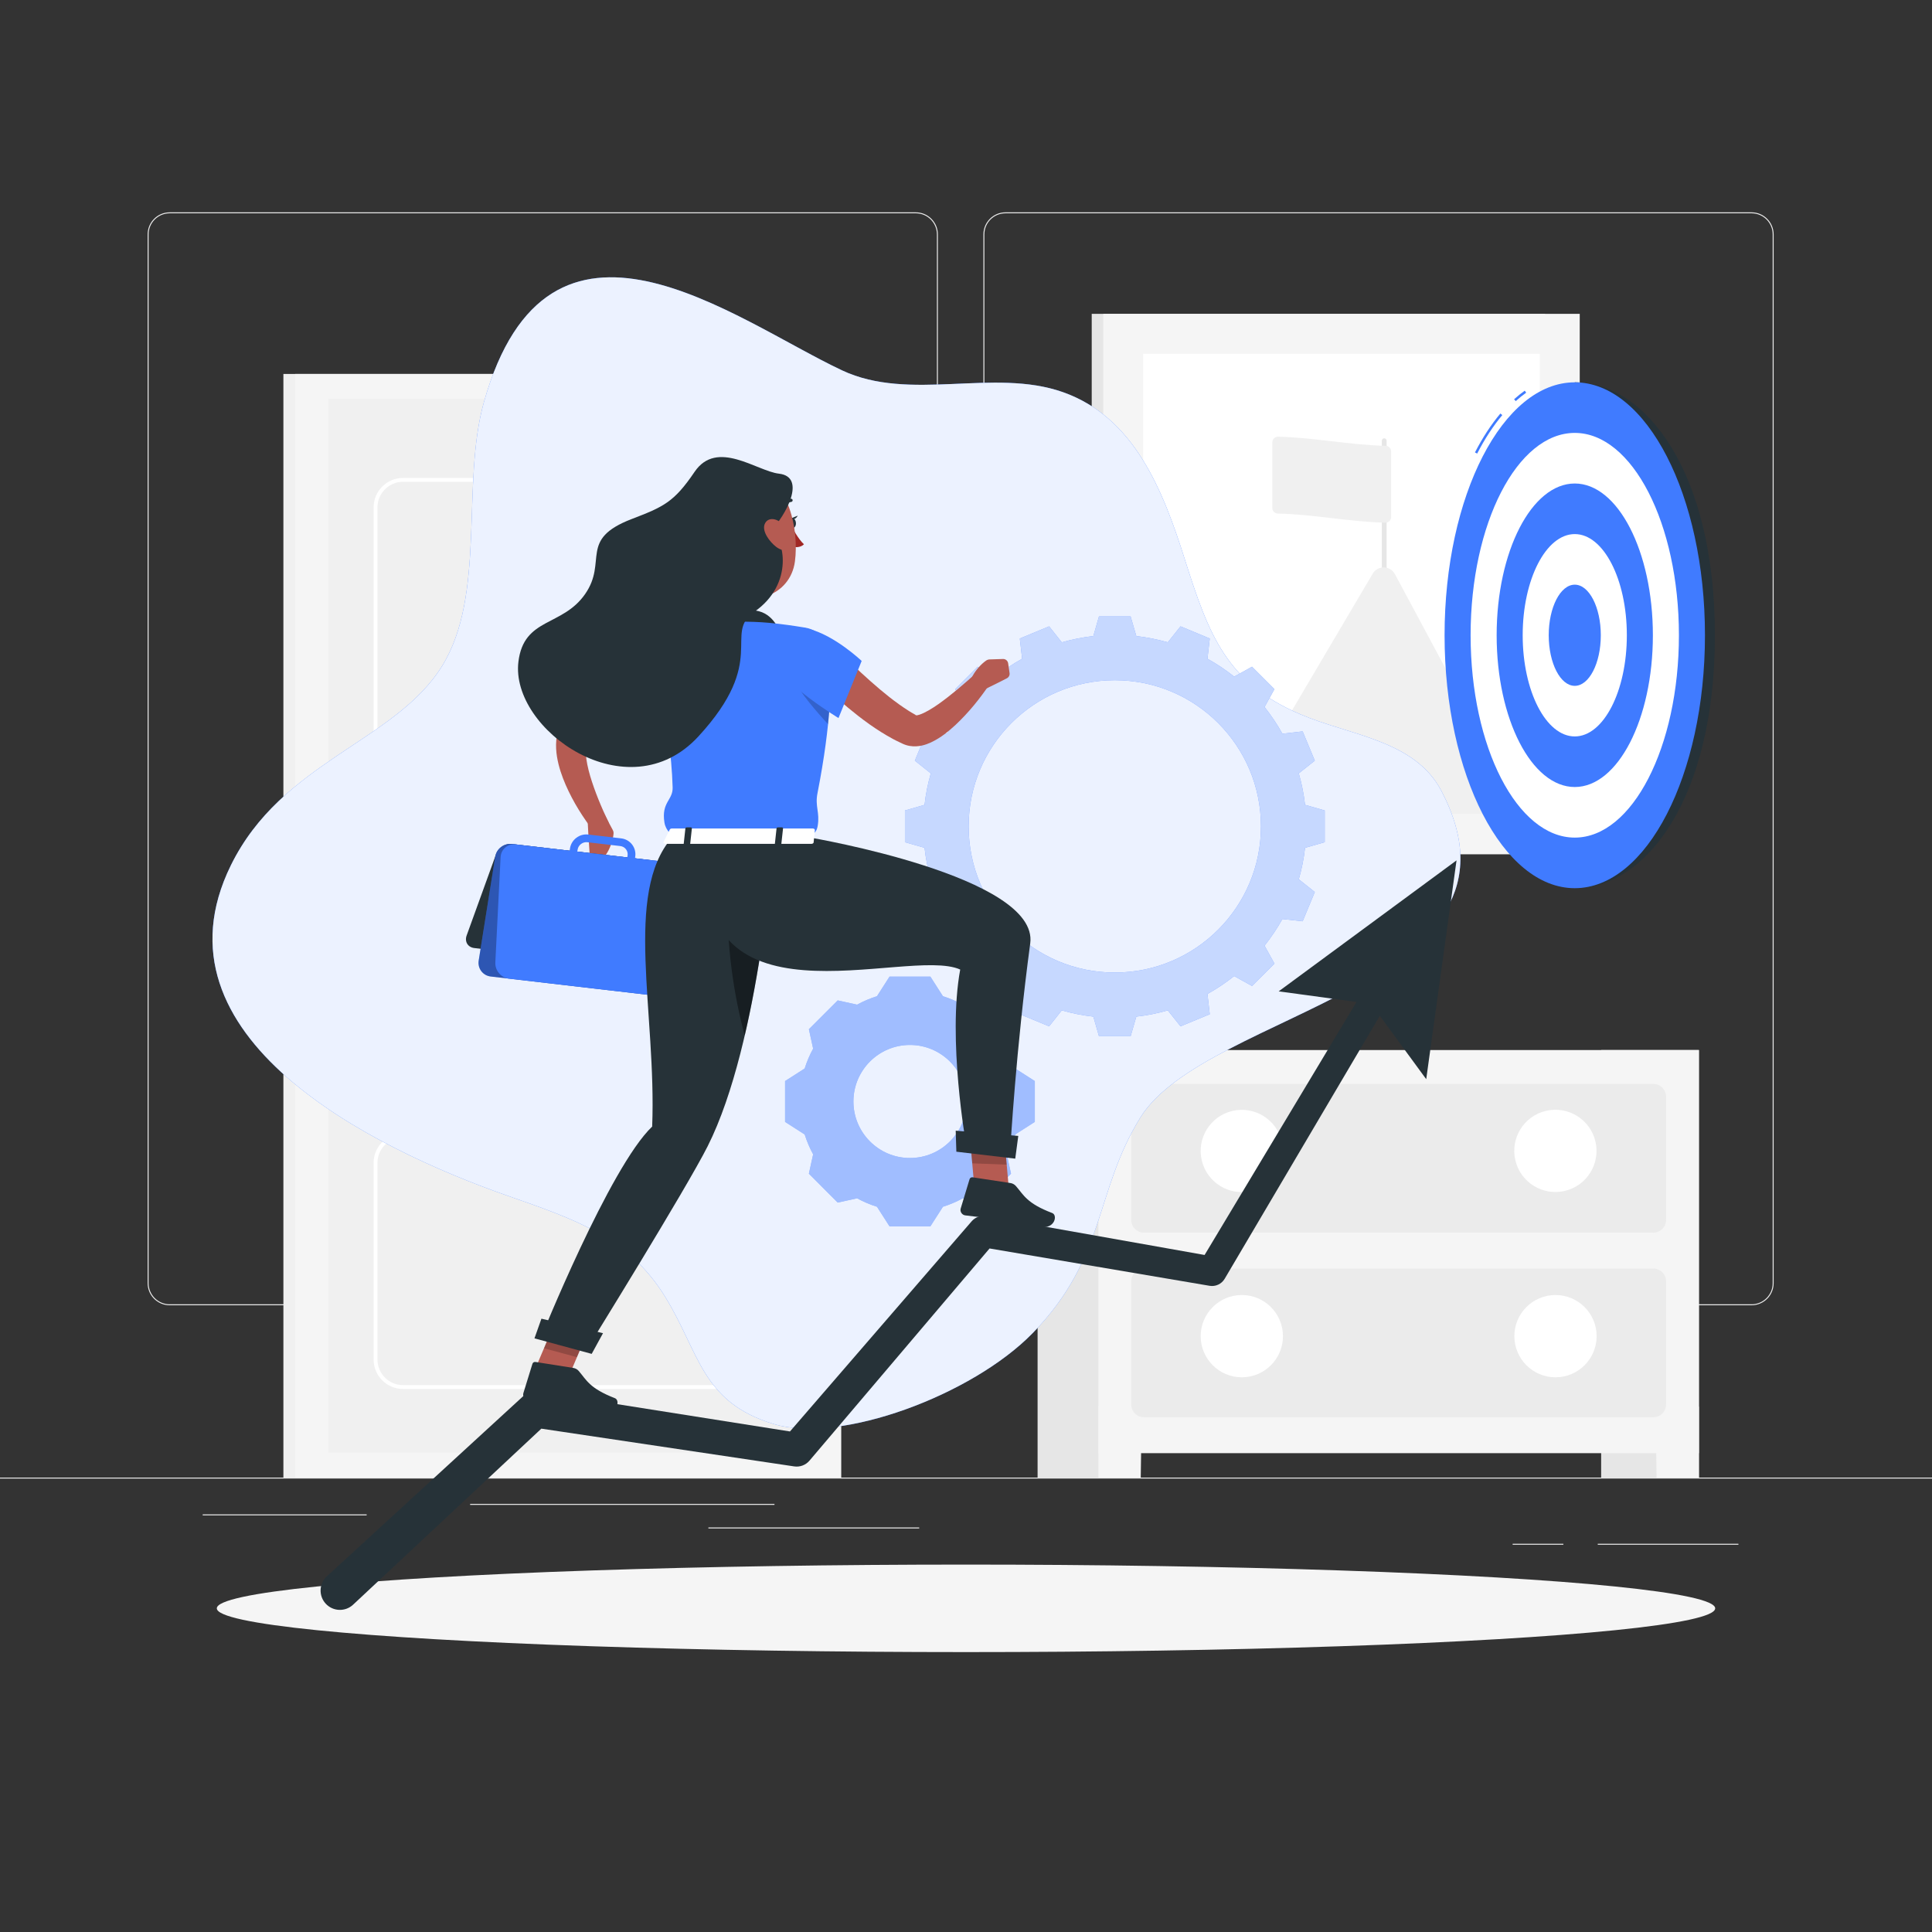 <?xml version="1.0" encoding="utf-8"?>
<!-- Generator: Adobe Illustrator 27.5.0, SVG Export Plug-In . SVG Version: 6.00 Build 0)  -->
<svg version="1.1" xmlns="http://www.w3.org/2000/svg" xmlns:xlink="http://www.w3.org/1999/xlink" x="0px" y="0px"
	 viewBox="0 0 500 500" style="enable-background:new 0 0 500 500;" xml:space="preserve">
<rect x="0" y="0" width="500" height="500" fill="#333333" stroke="none"/>
<g id="Background_Complete">
	<g>
		<g>
			<rect y="382.398" style="fill:#EBEBEB;" width="500" height="0.25"/>
			<path style="fill:#EBEBEB;" d="M237.014,337.8H43.915c-3.147,0-5.708-2.561-5.708-5.708V60.66c0-3.147,2.561-5.708,5.708-5.708
				h193.099c3.146,0,5.707,2.561,5.707,5.708v271.432C242.721,335.239,240.16,337.8,237.014,337.8z M43.915,55.203
				c-3.01,0-5.458,2.448-5.458,5.458v271.432c0,3.01,2.448,5.458,5.458,5.458h193.099c3.009,0,5.457-2.448,5.457-5.458V60.66
				c0-3.009-2.448-5.458-5.457-5.458H43.915z"/>
			<path style="fill:#EBEBEB;" d="M453.31,337.8H260.212c-3.147,0-5.707-2.561-5.707-5.708V60.66c0-3.147,2.561-5.708,5.707-5.708
				H453.31c3.148,0,5.708,2.561,5.708,5.708v271.432C459.019,335.239,456.458,337.8,453.31,337.8z M260.212,55.203
				c-3.009,0-5.457,2.448-5.457,5.458v271.432c0,3.01,2.448,5.458,5.457,5.458H453.31c3.01,0,5.458-2.448,5.458-5.458V60.66
				c0-3.009-2.448-5.458-5.458-5.458H260.212z"/>
		</g>
		<g>
			<rect x="52.459" y="391.922" style="fill:#EBEBEB;" width="42.429" height="0.25"/>
			<rect x="121.667" y="389.208" style="fill:#EBEBEB;" width="78.768" height="0.25"/>
			<rect x="95.889" y="401.208" style="fill:#EBEBEB;" width="9.885" height="0.25"/>
			<rect x="413.5" y="399.528" style="fill:#EBEBEB;" width="36.401" height="0.25"/>
			<rect x="391.471" y="399.528" style="fill:#EBEBEB;" width="13.125" height="0.25"/>
			<rect x="183.333" y="395.306" style="fill:#EBEBEB;" width="54.556" height="0.25"/>
		</g>
	</g>
	<g>
		<g>
			<g>
				<rect x="73.342" y="96.778" style="fill:#F0F0F0;" width="144.325" height="285.621"/>
				<rect x="76.388" y="96.778" style="fill:#F5F5F5;" width="141.279" height="285.621"/>
				
					<rect x="10.698" y="177.558" transform="matrix(-1.836970e-16 1 -1 -1.836970e-16 386.615 92.561)" style="fill:#F0F0F0;" width="272.658" height="124.06"/>
				<path style="fill:#FFFFFF;" d="M189.741,359.469h-85.428c-4.204,0-7.625-3.421-7.625-7.625v-50.889
					c0-4.204,3.421-7.624,7.625-7.624h85.428c4.204,0,7.625,3.42,7.625,7.624v50.889
					C197.366,356.048,193.945,359.469,189.741,359.469z M104.313,294.331c-3.653,0-6.625,2.972-6.625,6.624v50.889
					c0,3.653,2.972,6.625,6.625,6.625h85.428c3.653,0,6.625-2.972,6.625-6.625v-50.889c0-3.652-2.972-6.624-6.625-6.624H104.313z"/>
				<path style="fill:#FFFFFF;" d="M134.03,285.928h-29.718c-4.204,0-7.624-3.421-7.624-7.625V131.315
					c0-4.204,3.42-7.625,7.624-7.625h29.718c4.204,0,7.624,3.421,7.624,7.625v146.987
					C141.654,282.507,138.234,285.928,134.03,285.928z M104.313,124.69c-3.652,0-6.624,2.972-6.624,6.625v146.987
					c0,3.653,2.972,6.625,6.624,6.625h29.718c3.652,0,6.624-2.972,6.624-6.625V131.315c0-3.653-2.972-6.625-6.624-6.625H104.313z"/>
				<path style="fill:#FFFFFF;" d="M189.741,285.928h-29.718c-4.204,0-7.624-3.421-7.624-7.625V131.315
					c0-4.204,3.42-7.625,7.624-7.625h29.718c4.204,0,7.624,3.421,7.624,7.625v146.987
					C197.365,282.507,193.945,285.928,189.741,285.928z M160.023,124.69c-3.652,0-6.624,2.972-6.624,6.625v146.987
					c0,3.653,2.972,6.625,6.624,6.625h29.718c3.652,0,6.624-2.972,6.624-6.625V131.315c0-3.653-2.972-6.625-6.624-6.625H160.023z"/>
				<path style="fill:#E0E0E0;" d="M180.586,228.372h18.676c1.352,0,2.459-1.107,2.459-2.459l0,0c0-1.352-1.107-2.459-2.459-2.459
					h-18.676c-1.352,0-2.459,1.107-2.459,2.459l0,0C178.127,227.266,179.234,228.372,180.586,228.372z"/>
				
					<rect x="71.612" y="238.472" transform="matrix(-1.836970e-16 1 -1 -1.836970e-16 447.529 31.647)" style="fill:#F0F0F0;" width="272.658" height="2.233"/>
			</g>
		</g>
		<g>
			<g>
				<g>
					<rect x="282.537" y="81.222" style="fill:#E6E6E6;" width="117.332" height="139.833"/>
					<rect x="285.532" y="81.222" style="fill:#F5F5F5;" width="123.303" height="139.833"/>
					<rect x="295.858" y="91.554" style="fill:#FFFFFF;" width="102.646" height="119.174"/>
				</g>
			</g>
			<g>
				<path style="fill:#E6E6E6;" d="M358.235,152.804c-0.342,0-0.618-0.276-0.618-0.618v-38.131c0-0.342,0.276-0.618,0.618-0.618
					c0.342,0,0.618,0.276,0.618,0.618v38.131C358.853,152.527,358.577,152.804,358.235,152.804z"/>
				<path style="fill:#F0F0F0;" d="M300.021,210.728l17.128-30.11c1.085-1.907,3.694-2.245,5.229-0.678l8.925,9.112l23.95-40.579
					c1.308-2.217,4.537-2.151,5.754,0.117l33.332,62.137H300.021z"/>
				<path style="fill:#F0F0F0;" d="M358.543,135.265c-9.278-0.198-18.556-2.163-27.834-2.356c-0.795-0.016-1.432-0.653-1.432-1.448
					v-16.978c0-0.813,0.666-1.48,1.479-1.463c9.278,0.198,18.556,2.164,27.834,2.356c0.795,0.016,1.432,0.653,1.432,1.448v16.978
					C360.022,134.615,359.356,135.282,358.543,135.265z"/>
			</g>
		</g>
		<g>
			<rect x="414.375" y="271.75" style="fill:#E6E6E6;" width="25.3" height="110.648"/>
			<polygon style="fill:#F5F5F5;" points="428.719,382.398 439.675,382.398 439.675,364.038 428.453,364.038 			"/>
			<rect x="268.528" y="271.75" style="fill:#E6E6E6;" width="25.301" height="110.648"/>
			<rect x="284.267" y="271.75" style="fill:#F5F5F5;" width="155.408" height="104.328"/>
			<polygon style="fill:#F5F5F5;" points="295.223,382.398 284.267,382.398 284.267,364.038 295.489,364.038 			"/>
			<path style="fill:#EBEBEB;" d="M427.885,319.008H296.057c-1.818,0-3.291-1.473-3.291-3.291v-31.898
				c0-1.818,1.474-3.291,3.291-3.291h131.828c1.818,0,3.291,1.473,3.291,3.291v31.898
				C431.176,317.534,429.703,319.008,427.885,319.008z"/>
			
				<ellipse transform="matrix(0.973 -0.23 0.23 0.973 -57.702 100.461)" style="fill:#FFFFFF;" cx="402.561" cy="298.022" rx="10.645" ry="10.645"/>
			<path style="fill:#EBEBEB;" d="M427.885,366.783H296.057c-1.818,0-3.291-1.473-3.291-3.291v-31.898
				c0-1.818,1.474-3.291,3.291-3.291h131.828c1.818,0,3.291,1.473,3.291,3.291v31.898
				C431.176,365.31,429.703,366.783,427.885,366.783z"/>
			<circle style="fill:#FFFFFF;" cx="402.561" cy="345.797" r="10.646"/>
			
				<ellipse transform="matrix(0.973 -0.23 0.23 0.973 -59.874 81.811)" style="fill:#FFFFFF;" cx="321.382" cy="298.022" rx="10.645" ry="10.645"/>
			<circle style="fill:#FFFFFF;" cx="321.382" cy="345.797" r="10.646"/>
		</g>
	</g>
</g>
<g id="Background_Simple">
	<g>
		<path style="fill:#407BFF;" d="M59.736,223.965c-21.842,44.512,36.804,73.26,71.355,85.396
			c17.398,6.111,31.443,10.644,41.076,26.285c8.941,14.516,9.327,27.211,28.101,32.894c17.266,5.226,51.375-7.531,66.957-23.5
			c19.118-19.593,16.007-36.644,27.901-55.839c17.138-27.659,104.287-34.12,77.887-84.544c-6.884-13.149-23.74-14.322-36.531-19.817
			c-19.026-8.173-23.616-20.378-29.845-40.059c-5.681-17.949-13.092-36.783-31.56-43.298c-17.955-6.334-39.618,2.615-57.144-5.628
			c-27.96-13.15-75.932-51.052-92.687,8.189c-5.949,21.033,0.644,49.853-10.863,68.376
			C102.203,192.024,72.963,197.01,59.736,223.965z"/>
		<path style="opacity:0.9;fill:#FFFFFF;" d="M59.736,223.965c-21.842,44.512,36.804,73.26,71.355,85.396
			c17.398,6.111,31.443,10.644,41.076,26.285c8.941,14.516,9.327,27.211,28.101,32.894c17.266,5.226,51.375-7.531,66.957-23.5
			c19.118-19.593,16.007-36.644,27.901-55.839c17.138-27.659,104.287-34.12,77.887-84.544c-6.884-13.149-23.74-14.322-36.531-19.817
			c-19.026-8.173-23.616-20.378-29.845-40.059c-5.681-17.949-13.092-36.783-31.56-43.298c-17.955-6.334-39.618,2.615-57.144-5.628
			c-27.96-13.15-75.932-51.052-92.687,8.189c-5.949,21.033,0.644,49.853-10.863,68.376
			C102.203,192.024,72.963,197.01,59.736,223.965z"/>
	</g>
</g>
<g id="Shadow_1_">
	<ellipse id="_x3C_Path_x3E__250_" style="fill:#F5F5F5;" cx="250" cy="416.238" rx="193.889" ry="11.323"/>
</g>
<g id="Gears">
	<g>
		<path style="fill:#407BFF;" d="M234.197,217.959v-8.206l5.076-1.456c0.309-2.784,0.855-5.513,1.619-8.151l-4.13-3.293l3.129-7.569
			l5.24,0.6c1.365-2.438,2.911-4.749,4.64-6.914l-2.566-4.622l5.786-5.804l4.639,2.565c2.165-1.728,4.458-3.275,6.896-4.622
			l-0.6-5.24l7.587-3.148l3.276,4.13c2.638-0.746,5.367-1.292,8.169-1.619l1.456-5.076h8.188l1.474,5.076
			c2.783,0.327,5.513,0.873,8.151,1.619l3.293-4.13l7.569,3.148l-0.601,5.24c2.439,1.346,4.749,2.893,6.914,4.622l4.621-2.565
			l5.804,5.804l-2.566,4.622c1.71,2.165,3.275,4.476,4.621,6.914l5.24-0.6l3.148,7.569l-4.148,3.293
			c0.764,2.638,1.31,5.367,1.62,8.151l5.094,1.456v8.206l-5.094,1.455c-0.31,2.802-0.855,5.531-1.62,8.151l4.148,3.293l-3.148,7.569
			l-5.24-0.582c-1.347,2.42-2.911,4.73-4.621,6.896l2.566,4.64l-5.804,5.786l-4.621-2.565c-2.165,1.728-4.476,3.275-6.914,4.639
			l0.601,5.24l-7.569,3.129l-3.293-4.13c-2.638,0.764-5.368,1.31-8.151,1.62l-1.474,5.076h-8.188l-1.456-5.076
			c-2.802-0.31-5.531-0.855-8.169-1.62l-3.276,4.13l-7.587-3.129l0.6-5.24c-2.438-1.365-4.731-2.911-6.896-4.639l-4.639,2.565
			l-5.786-5.786l2.566-4.64c-1.729-2.165-3.276-4.476-4.64-6.896l-5.24,0.582l-3.129-7.569l4.13-3.293
			c-0.765-2.62-1.31-5.349-1.619-8.151L234.197,217.959z M288.508,251.692c20.887,0,37.827-16.939,37.827-37.827
			c0-20.887-16.939-37.827-37.827-37.827c-20.887,0-37.827,16.939-37.827,37.827C250.682,234.753,267.621,251.692,288.508,251.692z"
			/>
		<path style="opacity:0.7;fill:#FFFFFF;" d="M234.197,217.959v-8.206l5.076-1.456c0.309-2.784,0.855-5.513,1.619-8.151l-4.13-3.293
			l3.129-7.569l5.24,0.6c1.365-2.438,2.911-4.749,4.64-6.914l-2.566-4.622l5.786-5.804l4.639,2.565
			c2.165-1.728,4.458-3.275,6.896-4.622l-0.6-5.24l7.587-3.148l3.276,4.13c2.638-0.746,5.367-1.292,8.169-1.619l1.456-5.076h8.188
			l1.474,5.076c2.783,0.327,5.513,0.873,8.151,1.619l3.293-4.13l7.569,3.148l-0.601,5.24c2.439,1.346,4.749,2.893,6.914,4.622
			l4.621-2.565l5.804,5.804l-2.566,4.622c1.71,2.165,3.275,4.476,4.621,6.914l5.24-0.6l3.148,7.569l-4.148,3.293
			c0.764,2.638,1.31,5.367,1.62,8.151l5.094,1.456v8.206l-5.094,1.455c-0.31,2.802-0.855,5.531-1.62,8.151l4.148,3.293l-3.148,7.569
			l-5.24-0.582c-1.347,2.42-2.911,4.73-4.621,6.896l2.566,4.64l-5.804,5.786l-4.621-2.565c-2.165,1.728-4.476,3.275-6.914,4.639
			l0.601,5.24l-7.569,3.129l-3.293-4.13c-2.638,0.764-5.368,1.31-8.151,1.62l-1.474,5.076h-8.188l-1.456-5.076
			c-2.802-0.31-5.531-0.855-8.169-1.62l-3.276,4.13l-7.587-3.129l0.6-5.24c-2.438-1.365-4.731-2.911-6.896-4.639l-4.639,2.565
			l-5.786-5.786l2.566-4.64c-1.729-2.165-3.276-4.476-4.64-6.896l-5.24,0.582l-3.129-7.569l4.13-3.293
			c-0.765-2.62-1.31-5.349-1.619-8.151L234.197,217.959z M288.508,251.692c20.887,0,37.827-16.939,37.827-37.827
			c0-20.887-16.939-37.827-37.827-37.827c-20.887,0-37.827,16.939-37.827,37.827C250.682,234.753,267.621,251.692,288.508,251.692z"
			/>
	</g>
	<g>
		<path style="fill:#407BFF;" d="M208.249,276.532c0.566-1.802,1.299-3.521,2.19-5.145l-1.1-5.02l7.461-7.461l5.02,1.1
			c1.624-0.891,3.343-1.624,5.145-2.19l3.249-5.072h10.563l3.248,5.072c1.792,0.566,3.521,1.299,5.145,2.19l5.009-1.1l7.471,7.461
			l-1.101,5.02c0.891,1.624,1.624,3.343,2.19,5.145l5.072,3.249v10.563l-5.072,3.249c-0.566,1.792-1.3,3.521-2.19,5.145l1.101,5.009
			l-7.471,7.472l-5.009-1.1c-1.624,0.891-3.354,1.624-5.145,2.19l-3.248,5.072h-10.563l-3.249-5.072
			c-1.803-0.566-3.521-1.3-5.145-2.19l-5.02,1.1l-7.461-7.472l1.1-5.009c-0.891-1.624-1.624-3.353-2.19-5.145l-5.072-3.249V279.78
			L208.249,276.532z M235.494,299.691c8.079,0,14.629-6.549,14.629-14.629c0-8.08-6.549-14.629-14.629-14.629
			c-8.079,0-14.629,6.549-14.629,14.629C220.866,293.141,227.415,299.691,235.494,299.691z"/>
		<path style="opacity:0.5;fill:#FFFFFF;" d="M208.249,276.532c0.566-1.802,1.299-3.521,2.19-5.145l-1.1-5.02l7.461-7.461l5.02,1.1
			c1.624-0.891,3.343-1.624,5.145-2.19l3.249-5.072h10.563l3.248,5.072c1.792,0.566,3.521,1.299,5.145,2.19l5.009-1.1l7.471,7.461
			l-1.101,5.02c0.891,1.624,1.624,3.343,2.19,5.145l5.072,3.249v10.563l-5.072,3.249c-0.566,1.792-1.3,3.521-2.19,5.145l1.101,5.009
			l-7.471,7.472l-5.009-1.1c-1.624,0.891-3.354,1.624-5.145,2.19l-3.248,5.072h-10.563l-3.249-5.072
			c-1.803-0.566-3.521-1.3-5.145-2.19l-5.02,1.1l-7.461-7.472l1.1-5.009c-0.891-1.624-1.624-3.353-2.19-5.145l-5.072-3.249V279.78
			L208.249,276.532z M235.494,299.691c8.079,0,14.629-6.549,14.629-14.629c0-8.08-6.549-14.629-14.629-14.629
			c-8.079,0-14.629,6.549-14.629,14.629C220.866,293.141,227.415,299.691,235.494,299.691z"/>
	</g>
</g>
<g id="Goal">
	<g>
		<path style="fill:#263238;" d="M407.548,98.945v130.918c18.609,0,36.27-23.479,36.27-65.459
			C443.817,122.424,426.157,98.945,407.548,98.945z"/>
		<path style="fill:#407BFF;" d="M392.273,103.809l-0.431-0.478c0.897-0.811,1.826-1.56,2.761-2.228l0.373,0.524
			C394.061,102.28,393.152,103.014,392.273,103.809z"/>
		<path style="fill:#407BFF;" d="M382.291,117.381l-0.572-0.294c1.982-3.852,4.198-7.241,6.584-10.073l0.493,0.415
			C386.44,110.224,384.252,113.572,382.291,117.381z"/>
		<ellipse style="fill:#407BFF;" cx="407.548" cy="164.404" rx="33.695" ry="65.459"/>
		<ellipse style="fill:#FFFFFF;" cx="407.548" cy="164.404" rx="26.956" ry="52.367"/>
		<ellipse style="fill:#407BFF;" cx="407.548" cy="164.404" rx="20.217" ry="39.275"/>
		<ellipse style="fill:#FFFFFF;" cx="407.548" cy="164.404" rx="13.478" ry="26.184"/>
		<ellipse style="fill:#407BFF;" cx="407.548" cy="164.404" rx="6.739" ry="13.092"/>
	</g>
</g>
<g id="Arrow">
	<path style="fill:#263238;" d="M376.95,222.666l-46.03,33.898l20.146,2.738l-39.317,65.485l-56.552-10.039
		c-1.345-0.235-2.782,0.22-3.739,1.327l-0.022,0.026l-46.992,54.361l-65.177-10.303c-1.34-0.204-2.779,0.175-3.855,1.162
		l-0.031,0.029l-50.792,46.603l-0.035,0.032c-2.017,1.886-2.123,5.05-0.237,7.067c1.886,2.017,5.05,2.123,7.067,0.237l48.715-45.554
		l65.399,9.763l0.046,0.007c1.433,0.21,2.939-0.301,3.945-1.487l46.608-54.916l56.917,9.656l0.037,0.007
		c1.502,0.251,3.071-0.424,3.892-1.814l40.149-68.061l12.014,16.401L376.95,222.666z"/>
</g>
<g id="Character_1_">
	<g>
		<g>
			<path style="fill:#B55B52;" d="M171.562,175.944l-0.519,0.255l-0.64,0.334c-0.434,0.235-0.88,0.463-1.321,0.724
				c-0.886,0.499-1.765,1.056-2.633,1.628c-1.747,1.139-3.443,2.394-5.108,3.702c-1.659,1.318-3.255,2.732-4.822,4.186l-2.291,2.254
				l-1.114,1.165l-0.558,0.583c-0.091,0.097-0.139,0.143-0.208,0.228c-0.506,0.577-0.894,2.128-0.745,3.959
				c0.105,1.826,0.541,3.847,1.129,5.858c1.197,4.02,2.926,8.177,4.809,12.08l-3.749,2.444c-2.931-3.781-5.418-7.716-7.391-12.202
				c-0.965-2.246-1.81-4.611-2.255-7.294c-0.21-1.343-0.323-2.775-0.177-4.335c0.14-1.547,0.578-3.272,1.562-4.88
				c0.239-0.392,0.533-0.799,0.804-1.138l0.566-0.694l1.135-1.388c0.769-0.917,1.575-1.804,2.387-2.688
				c1.655-1.739,3.365-3.439,5.207-5.008c1.832-1.581,3.758-3.066,5.796-4.431c1.027-0.674,2.067-1.328,3.159-1.942
				c0.538-0.312,1.098-0.61,1.668-0.901l0.884-0.424c0.321-0.148,0.567-0.261,1.029-0.45L171.562,175.944z"/>
			<path style="fill:#B55B52;" d="M185.606,140.308c0.339,5.332,1.146,16.973-2.945,19.967c0,0,0.732,5.46,10.393,6.723
				c10.623,1.389,5.766-4.61,5.766-4.61c-5.617-2.143-4.905-6.424-3.367-10.332L185.606,140.308z"/>
			<path style="fill:#263238;" d="M180.573,163.011c0,0-0.939-2.968-1.286-4.751c-0.347-1.783,12.793-1.182,17.139-0.068
				c4.345,1.115,5.736,6.212,5.736,6.212L180.573,163.011z"/>
			<path style="fill:#A02724;" d="M205.059,136.583c0,0,1.518,2.928,2.994,4.264c-0.846,0.97-2.478,0.735-2.478,0.735
				L205.059,136.583z"/>
			<path style="fill:#263238;" d="M201.958,131.936c-0.063-0.001-0.127-0.017-0.186-0.048c-0.204-0.108-0.283-0.361-0.175-0.565
				c1.079-2.049,3.001-2.25,3.082-2.258c0.229-0.023,0.434,0.148,0.455,0.378c0.021,0.229-0.147,0.433-0.376,0.455l0,0
				c-0.063,0.007-1.56,0.179-2.421,1.814C202.261,131.858,202.111,131.939,201.958,131.936z"/>
			<path style="fill:#263238;" d="M204.299,135.43c0.073,0.709,0.508,1.245,0.972,1.197c0.463-0.048,0.78-0.661,0.707-1.37
				s-0.508-1.245-0.972-1.197C204.542,134.107,204.226,134.721,204.299,135.43z"/>
			<path style="fill:#263238;" d="M204.805,134.12l1.652-0.667C206.457,133.453,205.721,134.874,204.805,134.12z"/>
			<polygon style="fill:#B55B52;" points="136.872,358.13 145.4,360.443 153.479,341.432 144.951,339.119 			"/>
			<path style="fill:#263238;" d="M148.388,354.024l-9.806-1.55c-0.357-0.056-0.686,0.146-0.791,0.486l-2.344,7.582
				c-0.243,0.786,0.329,1.657,1.154,1.773c3.428,0.482,5.107,0.541,9.419,1.223c2.653,0.419,6.485,1.308,10.148,1.887
				c3.583,0.566,4.431-3.013,2.958-3.582c-6.607-2.552-7.367-4.752-9.366-7.051C149.402,354.377,148.91,354.107,148.388,354.024z"/>
			<g>
				<polygon style="opacity:0.2;" points="144.947,339.123 153.478,341.438 149.31,351.236 140.778,348.922 				"/>
			</g>
			<path style="fill:#407BFF;" d="M175.692,162.111c-3.502-1.364-14.082,7.459-14.082,7.459l4.723,16.261
				c0,0,11.844-6.879,12.911-11.648C180.355,169.217,179.831,163.723,175.692,162.111z"/>
			<path style="fill:#407BFF;" d="M215.046,170.279c0.033,5.677,0.21,16.215-3.489,35.042c-0.67,3.408,0.657,4.926,0.062,8.408
				c-0.389,2.278-1.666,1.943-1.846,3.055h-35.888c0.044-1.067-1.569-1.638-1.932-3.944c-0.833-5.282,2.225-5.725,2.126-9.055
				c-0.249-8.398-1.476-17.842-5.152-34.425c-0.759-3.424,1.54-6.783,5.011-7.287c2.581-0.374,5.687-0.734,8.826-0.886
				c6.039-0.291,10.987-0.484,16.296,0.001c3.181,0.29,6.555,0.784,9.29,1.237C212.198,163.062,215.023,166.378,215.046,170.279z"/>
			<path style="opacity:0.2;" d="M205.14,175.22c1.6,3.82,6.7,9.55,9.16,12.19c0.38-3.68,0.57-6.8,0.67-9.44L205.14,175.22z"/>
			<path style="fill:#B55B52;" d="M215.986,167.44c2.946,2.996,6.139,6.056,9.334,8.885c3.204,2.844,6.527,5.547,9.928,7.691
				c0.423,0.292,0.847,0.494,1.271,0.749l0.636,0.366c0.09,0.051-0.004,0.001-0.01,0.004c-0.025-0.008-0.056-0.009-0.074-0.017
				c-0.047-0.01-0.089-0.012-0.117-0.014c-0.263,0.038,0.316,0.105,1.005-0.145c1.431-0.474,3.217-1.553,4.885-2.721
				c3.374-2.387,6.739-5.295,9.943-8.187l3.436,2.868c-2.609,3.871-5.459,7.419-8.966,10.72c-1.794,1.628-3.645,3.226-6.333,4.502
				c-0.686,0.312-1.434,0.604-2.331,0.807c-0.899,0.188-1.948,0.313-3.18,0.098c-0.302-0.05-0.613-0.127-0.925-0.224
				c-0.154-0.044-0.311-0.106-0.465-0.166c-0.133-0.053-0.361-0.147-0.392-0.165l-0.849-0.406c-0.556-0.278-1.154-0.532-1.676-0.835
				c-4.326-2.339-8.075-5.144-11.646-8.1c-3.568-2.993-6.856-6.083-10.074-9.54L215.986,167.44z"/>
			<path style="fill:#B55B52;" d="M255.21,170.955c-1.347,0.923-3.032,2.799-3.814,4.617l0.759,3.361
				c0.082,0.363,0.481,0.553,0.815,0.389l5.37-2.644l2.242-1.142c0.494-0.252,0.773-0.79,0.693-1.339l-0.372-2.544
				c-0.095-0.651-0.664-1.127-1.321-1.106l-3.486,0.113C255.777,170.671,255.473,170.775,255.21,170.955z"/>
			<path style="fill:#B55B52;" d="M158.786,215.746c-0.127,1.628-0.911,4.025-2.095,5.61l-3.292,1.02
				c-0.355,0.11-0.72-0.141-0.744-0.512l-0.391-5.973l-0.159-3.057c-0.012-0.228,0.123-0.439,0.336-0.523l3.528-1.4
				c0.252-0.1,0.539,0.005,0.667,0.244l1.963,3.675C158.749,215.113,158.811,215.428,158.786,215.746z"/>
			<g>
				<path style="fill:#263238;" d="M122.749,245.354l35.868,4.194c1.673,0.196,3.5-0.945,4.08-2.547l7.645-21.126
					c0.58-1.602-0.307-3.06-1.98-3.256l-35.868-4.194c-1.673-0.196-3.5,0.945-4.08,2.547l-7.645,21.126
					C120.189,243.701,121.075,245.158,122.749,245.354z"/>
				<g>
					<path style="fill:#407BFF;" d="M127.012,252.723l43.967,5.109c2.051,0.238,3.977-1.223,4.302-3.264l4.282-26.909
						c0.325-2.041-1.075-3.889-3.126-4.127l-43.967-5.109c-2.051-0.238-3.977,1.223-4.302,3.264l-4.282,26.909
						C123.561,250.637,124.961,252.484,127.012,252.723z"/>
					<path style="opacity:0.3;" d="M127.012,252.723l43.967,5.109c2.051,0.238,3.977-1.223,4.302-3.264l4.282-26.909
						c0.325-2.041-1.075-3.889-3.126-4.127l-43.967-5.109c-2.051-0.238-3.977,1.223-4.302,3.264l-4.282,26.909
						C123.561,250.637,124.961,252.484,127.012,252.723z"/>
					<path style="fill:#407BFF;" d="M161.383,229.189c-0.08,0-0.16-0.004-0.241-0.014l-12.769-1.483h-0.001
						c-0.56-0.065-1.055-0.347-1.393-0.793c-0.338-0.446-0.476-0.998-0.387-1.556l0.923-5.803c0.354-2.224,2.46-3.831,4.699-3.563
						l8.539,0.993c1.146,0.133,2.158,0.707,2.848,1.616c0.69,0.91,0.97,2.039,0.788,3.18l-0.896,5.626
						C163.33,228.427,162.409,229.189,161.383,229.189z M148.604,225.706l12.77,1.483c0.085-0.002,0.136-0.05,0.146-0.11
						l0.895-5.626c0.095-0.597-0.05-1.186-0.407-1.656c-0.357-0.472-0.884-0.77-1.484-0.839l-8.539-0.993
						c-1.166-0.132-2.31,0.73-2.494,1.891l-0.923,5.803l-0.079,1.041L148.604,225.706z"/>
				</g>
				<path style="fill:#407BFF;" d="M175.687,258.379l-43.967-5.109c-2.051-0.238-3.63-2.107-3.527-4.174l1.36-27.249
					c0.103-2.067,1.85-3.549,3.901-3.311l43.967,5.109c2.051,0.238,3.63,2.107,3.527,4.174l-1.36,27.249
					C179.485,257.135,177.738,258.617,175.687,258.379z"/>
			</g>
			<path style="fill:#407BFF;" d="M209.18,162.718c6.795,1.642,13.818,8.334,13.818,8.334l-5.998,14.779
				c0,0-13.987-8.542-15.298-13.25C199.956,166.315,202.634,161.136,209.18,162.718z"/>
			<path style="fill:#B55B52;" d="M180.21,135.456c1.433,8.652,1.855,12.344,6.714,16.36c7.309,6.04,17.622,2.387,18.803-6.519
				c1.063-8.016-1.46-20.818-10.34-23.403C186.638,119.347,178.777,126.805,180.21,135.456z"/>
			<path style="fill:#263238;" d="M201.587,122.583c-5.734-0.658-16.031-9.028-21.837-0.457c-5.339,7.881-8.049,9.041-16.306,12.214
				c-13.781,5.297-6.11,10.924-12.027,19.417c-5.917,8.493-15.832,5.982-17.25,17.493C132,188.838,162.5,210.417,180.75,190.583
				c18.25-19.833,6.247-26.543,14.472-32.25c10.409-7.222,7.78-19.239,4.195-20.879
				C203.342,133.453,208.851,123.417,201.587,122.583z"/>
			<path style="fill:#B55B52;" d="M202.509,135.671c1.346,1.467,2.03,3.311,2.113,4.806c0.125,2.248-1.953,2.436-3.779,1.027
				c-1.644-1.268-3.69-3.966-2.953-5.846C198.615,133.807,200.969,133.994,202.509,135.671z"/>
			<path style="fill:#263238;" d="M200.296,216.784c0,0-3.518,52.772-17.15,79.854c-5.548,11.021-30.896,51.948-30.896,51.948
				l-12.395-2.052c0,0,17.923-44.534,28.927-54.978c1.147-29.444-7.448-60.333,5.104-74.772H200.296z"/>
			<path style="opacity:0.4;" d="M188.4,231.01c-0.55,13.28,1.55,26.74,4.34,36.99c1.98-8.5,3.48-17.15,4.61-24.86
				C194.98,238.74,191.46,234.28,188.4,231.01z"/>
			<polygon style="fill:#263238;" points="153.13,350.382 138.318,346.364 140.12,341.274 156.058,345.028 			"/>
			<polygon style="fill:#B55B52;" points="252.485,310.915 261.494,312.241 259.694,291.906 250.685,290.58 			"/>
			<path style="fill:#263238;" d="M261.525,306.175l-9.815-1.491c-0.357-0.054-0.685,0.15-0.788,0.491l-2.298,7.595
				c-0.238,0.788,0.339,1.655,1.165,1.766c3.431,0.461,5.11,0.511,9.426,1.167c2.655,0.404,6.493,1.269,10.16,1.826
				c3.587,0.545,4.413-3.039,2.936-3.599c-6.623-2.513-7.395-4.708-9.408-6.995C262.541,306.522,262.047,306.255,261.525,306.175z"
				/>
			<g>
				<polygon style="opacity:0.2;" points="250.683,290.585 259.697,291.912 260.533,301.41 251.607,301.066 				"/>
			</g>
			<path style="fill:#263238;" d="M209.773,216.784c0,0,59.184,10.031,56.85,27.364c-3.692,27.429-5.129,52.852-5.129,52.852
				L250,295.998c0,0-4.817-27.025-1.5-45.081c-13.833-6.25-72.373,18.054-65.137-34.133H209.773z"/>
			<polygon style="fill:#263238;" points="262.746,299.857 247.504,298.06 247.334,292.618 263.528,293.974 			"/>
			<path style="fill:#FFFFFF;" d="M173.348,214.678l-1.618,3.212c-0.126,0.249,0.17,0.503,0.584,0.503h37.637
				c0.324,0,0.592-0.158,0.612-0.362l0.324-3.212c0.023-0.223-0.258-0.411-0.612-0.411h-36.342
				C173.665,214.408,173.429,214.517,173.348,214.678z"/>
			<path style="fill:#263238;" d="M178.229,218.741h-0.973c-0.194,0-0.342-0.1-0.328-0.222l0.456-4.174
				c0.013-0.122,0.183-0.222,0.377-0.222h0.973c0.194,0,0.341,0.1,0.328,0.222l-0.456,4.174
				C178.592,218.641,178.423,218.741,178.229,218.741z"/>
			<path style="fill:#263238;" d="M201.821,218.741h-0.973c-0.194,0-0.342-0.1-0.328-0.222l0.456-4.174
				c0.013-0.122,0.183-0.222,0.377-0.222h0.973c0.194,0,0.341,0.1,0.328,0.222l-0.456,4.174
				C202.185,218.641,202.015,218.741,201.821,218.741z"/>
		</g>
	</g>
</g>
</svg>
